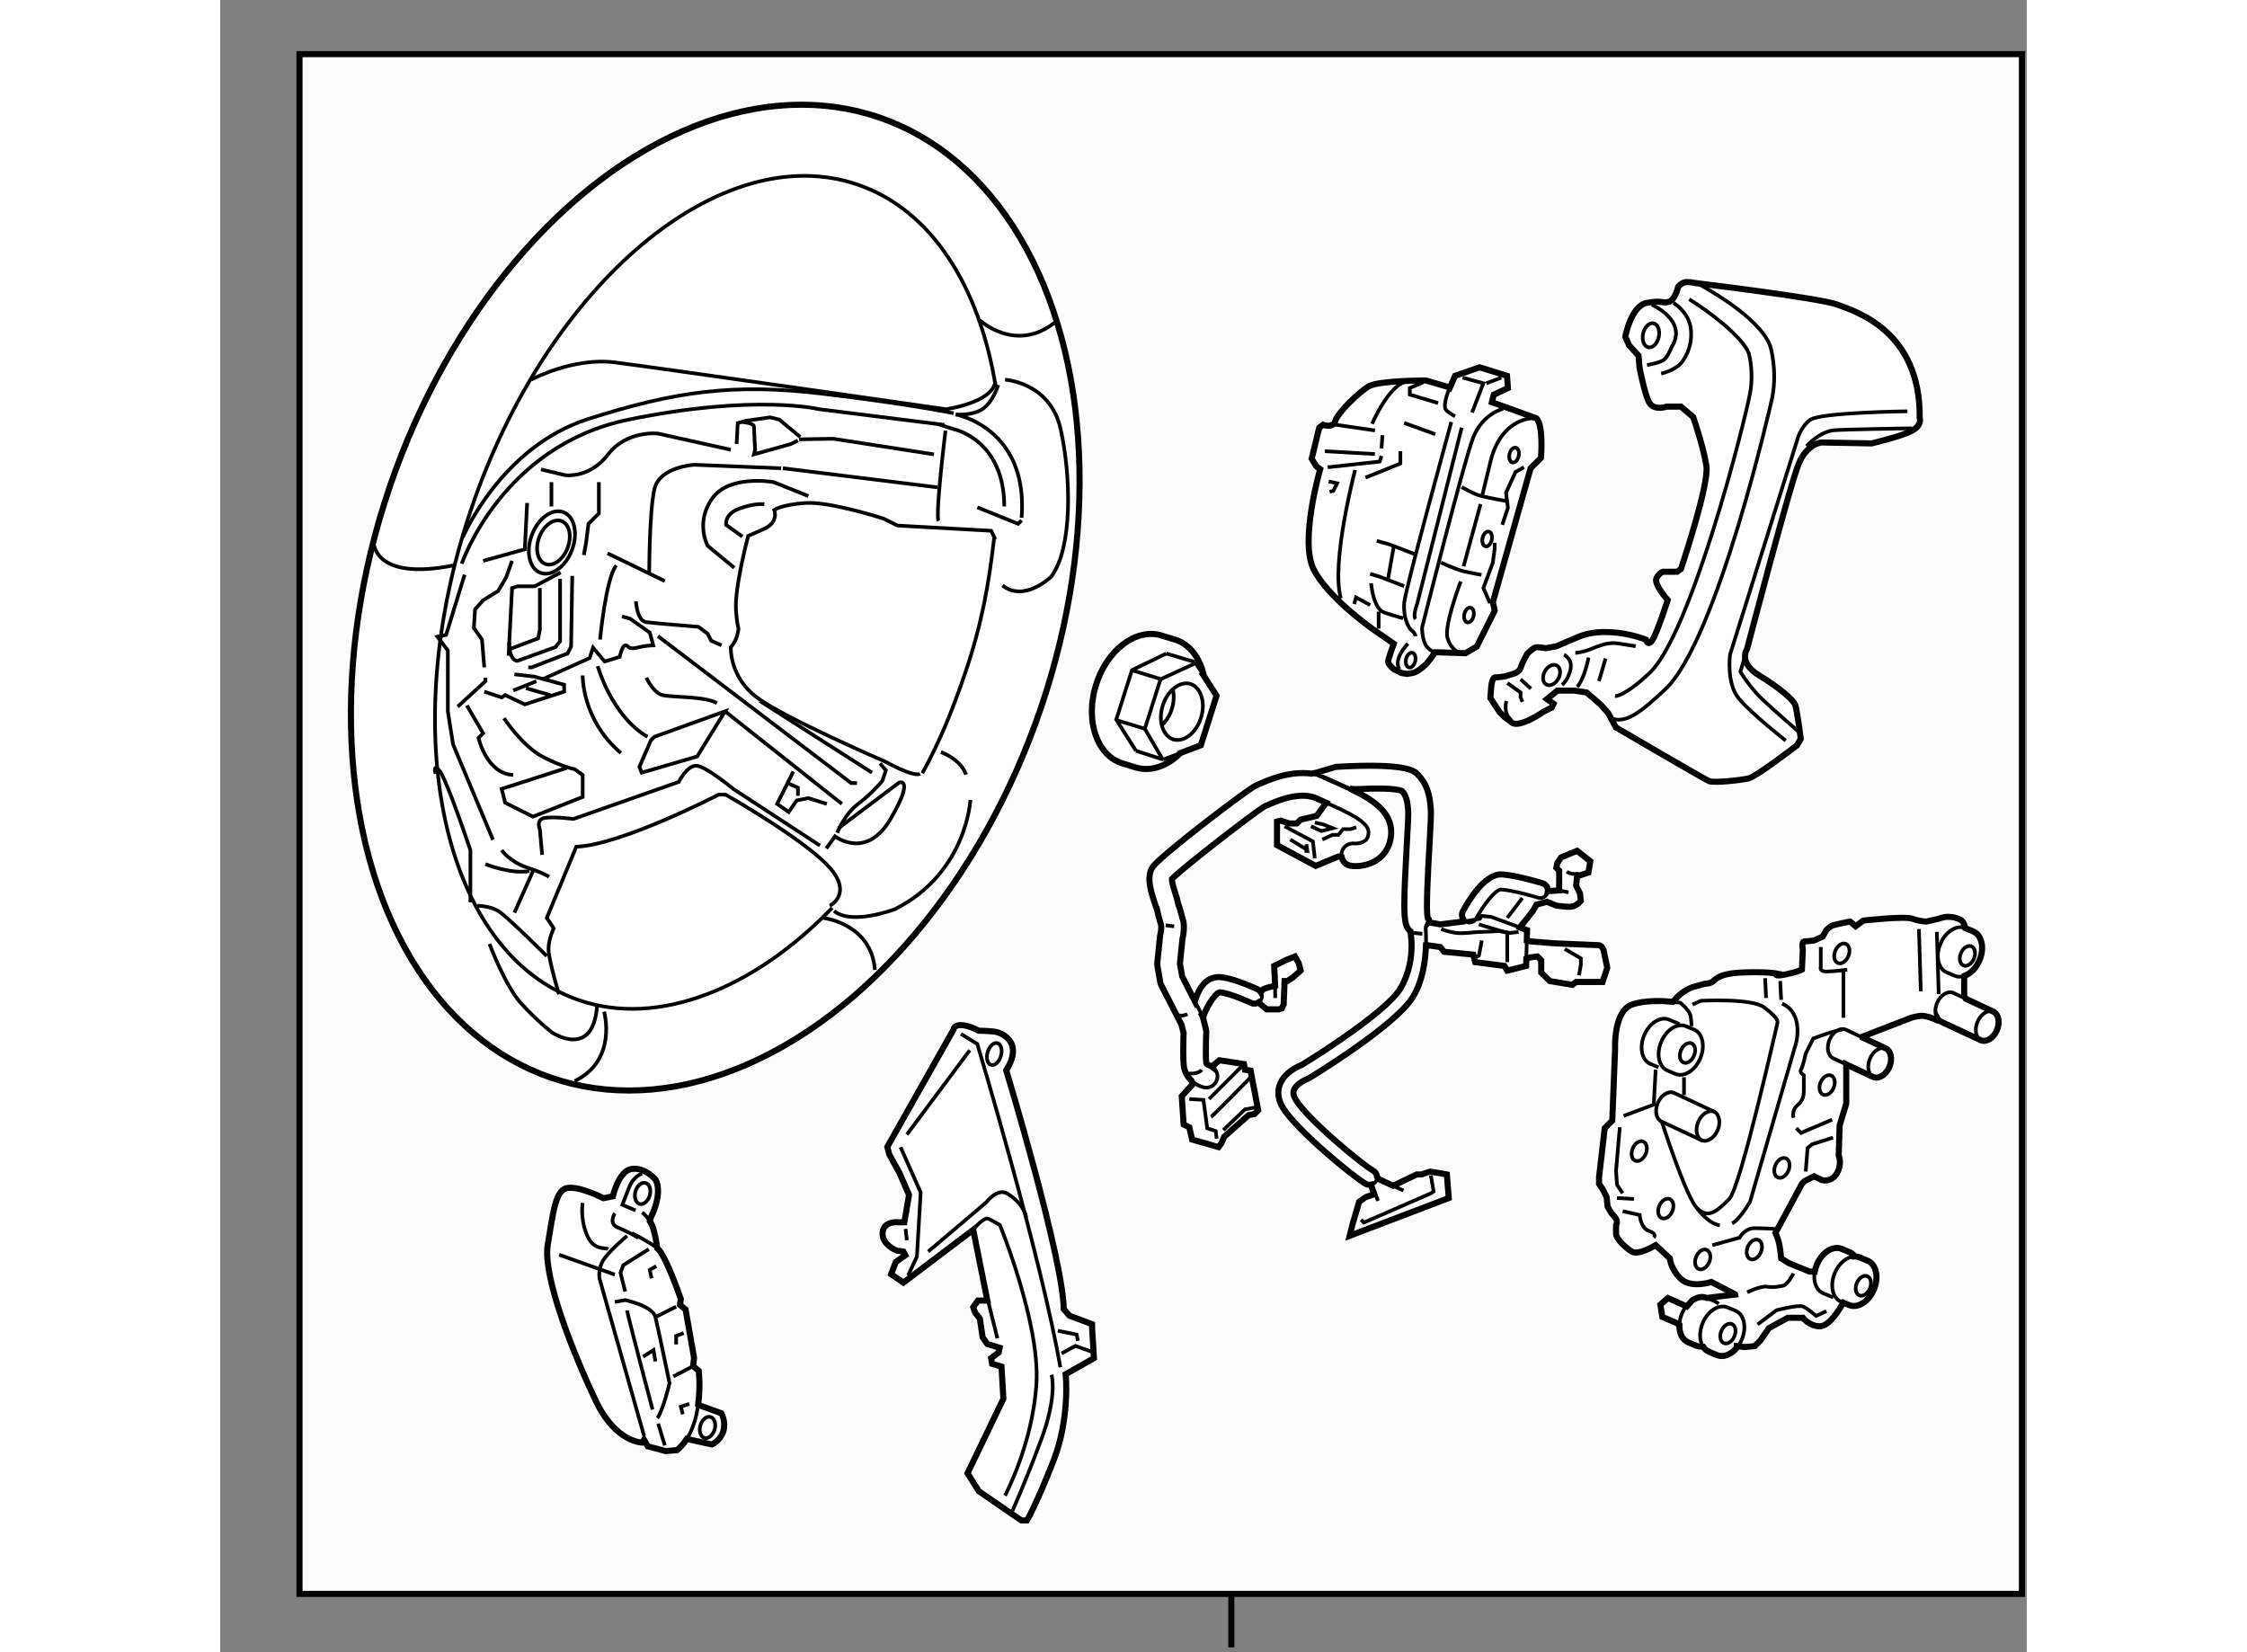 <?xml version="1.0" encoding="utf-8"?>
<!-- Generator: Adobe Illustrator 15.1.0, SVG Export Plug-In . SVG Version: 6.00 Build 0)  -->
<!DOCTYPE svg PUBLIC "-//W3C//DTD SVG 1.1//EN" "http://www.w3.org/Graphics/SVG/1.1/DTD/svg11.dtd">
<svg version="1.1" xmlns="http://www.w3.org/2000/svg" xmlns:xlink="http://www.w3.org/1999/xlink" x="0px" y="0px" width="244.8px"
	 height="180px" viewBox="23.808 13.625 148.483 135.795" enable-background="new 0 0 244.8 180" xml:space="preserve">
	
<rect x="23.808" y="13.625" width="148.483" height="135.795" fill="#808080" stroke="none"/>
	
<g><rect x="30.326" y="18.075" fill="#FCFCFC" stroke="#000000" stroke-width="0.5" width="141.565" height="126.551"></rect><line fill="#FCFCFC" stroke="#000000" stroke-width="0.5" x1="106.91" y1="144.827" x2="106.91" y2="149.02"></line></g><g><ellipse transform="matrix(0.947 0.323 -0.323 0.947 23.669 -17.453)" fill="#FFFFFF" stroke="#000000" stroke-width="0.5" cx="64.492" cy="62.687" rx="28.245" ry="41.679"></ellipse><path fill="none" stroke="#000000" stroke-width="0.3" d="M74.104,88.243c-6.405,6.631-14.253,9.82-20.776,7.597
			c-11.208-3.821-15.18-21.926-8.87-40.442c6.31-18.515,20.511-30.426,31.72-26.607c6.101,2.079,10.056,8.388,11.381,16.692"></path><path fill="none" stroke="#000000" stroke-width="0.3" d="M87.416,57.867c-0.439,3.794-1.016,7.067-2.366,11.032
			c-1.078,3.163-2.046,5.543-3.532,8.279"></path><path fill="none" stroke="#000000" stroke-width="0.3" d="M49.365,44.834c0,0,3.425-1.855,6.849-1.427
			c3.424,0.428,27.254,3.852,27.254,3.852s3.757-0.522,4.042-2.235"></path><path fill="none" stroke="#000000" stroke-width="0.3" d="M81.327,77.225c-0.57,0.285-2.854-0.999-2.854-0.999
			s-8.274-3.568-10.558-5.279c-2.282-1.713-2.14-4.138-2.14-4.138s0.427-0.429,0.57-1.143c0.143-0.713,0,0-0.143-1.854
			c-0.143-1.855,1-6.136,1-6.136s0,0,1.284-0.571c1.283-0.57,0.855-1.568,0.855-1.568s0.57-0.428,2.568-0.571
			c1.998-0.143,6.421,1.285,6.421,1.285l1.142,0.57l7.705,0.429l0.333,0.714"></path><path fill="none" stroke="#000000" stroke-width="0.3" d="M73.908,88.069c0,0,1.999-0.999-0.143-3.282
			c-2.14-2.282-8.419-5.85-8.419-5.85h-0.57c0,0-7.991,4.137-11.701,4.281l-2.426,5.85l0.572,0.857c0,0-0.429,0.855-0.429,1.71
			c0,0.857,0.856,3.711,0.856,3.711"></path><path fill="none" stroke="#000000" stroke-width="0.3" d="M44.371,87.784v-4.281c0,0-1.998-5.993-2.568-6.564
			c-0.57-0.57-0.285,0.286-0.285,0.286"></path><path fill="none" stroke="#000000" stroke-width="0.3" d="M43.658,59.959c0,0,3.283-9.703,13.698-11.843
			c10.417-2.14,15.697-0.856,15.697-0.856l10.273,1.285"></path><polyline fill="none" stroke="#000000" stroke-width="0.3" points="51.791,60.673 49.65,61.814 48.225,61.814 47.795,61.957 
			47.51,67.522 		"></polyline><polyline fill="none" stroke="#000000" stroke-width="0.3" points="47.653,66.951 49.937,66.095 50.08,65.381 50.08,61.957 		"></polyline><path fill="none" stroke="#000000" stroke-width="0.3" d="M43.753,57.771c0,0,3.139-7.419,10.274-9.701
			c7.134-2.284,11.985-2.95,19.214-2.094c7.23,0.856,10.845,1.617,10.845,1.617"></path><path fill="none" stroke="#000000" stroke-width="0.3" d="M51.743,61.195v5.137l-0.379,0.476l-3.139,1.141
			c0,0-0.666,0-0.666-1.521"></path><path fill="none" stroke="#000000" stroke-width="0.3" d="M83.42,49.021c0,0-0.855,6.943-0.57,7.419"></path><path fill="none" stroke="#000000" stroke-width="0.3" d="M83.041,75.441c0,0,1.64,0.571,2.067,1.854"></path><path fill="none" stroke="#000000" stroke-width="0.3" d="M85.466,79.365c0,0-0.286,5.992-6.208,8.99c0,0-3.566,1.354-4.993,0.141
			"></path><path fill="none" stroke="#000000" stroke-width="0.3" d="M88.319,44.834c0,0,3.71,0.213,4.565,4.066
			c0.857,3.852,1,9.774-0.784,12.129c0,0-2.211,2.14-3.995,0.713"></path><path fill="none" stroke="#000000" stroke-width="0.3" d="M87.749,45.262c0,0-0.357,1.285-1.212,1.926
			c-0.856,0.642-2.283,0.5-2.283,0.5s5.992,1.07,5.422,8.49"></path><path fill="none" stroke="#000000" stroke-width="0.3" d="M82.754,48.474l1.357,0.427c0,0,4.138,0.856,4.138,6.35"></path><polyline fill="none" stroke="#000000" stroke-width="0.3" points="89.676,56.392 89.389,56.677 86.037,55.322 		"></polyline><path fill="none" stroke="#000000" stroke-width="0.3" d="M44.942,88.069c0,0,0.999,0,1.712,0.427
			c0.714,0.429,3.996,3.711,3.996,3.711"></path><path fill="none" stroke="#000000" stroke-width="0.3" d="M69.912,52.111l-7.133-0.285c0,0-2.854,0.143-3.283,1.998
			c-0.428,1.854-0.428,6.992-0.428,6.992"></path><line fill="none" stroke="#000000" stroke-width="0.3" x1="55.645" y1="59.103" x2="60.353" y2="61.385"></line><polyline fill="none" stroke="#000000" stroke-width="0.3" points="71.387,49.733 74.192,49.686 82.469,50.97 		"></polyline><line fill="none" stroke="#000000" stroke-width="0.3" x1="70.056" y1="52.111" x2="82.754" y2="53.681"></line><path fill="none" stroke="#000000" stroke-width="0.3" d="M55.358,96.772c0,0,1.142,3.995-2.425,5.707"></path><path fill="none" stroke="#000000" stroke-width="0.3" d="M45.941,91.208c0,0,1.285,3.425,2.569,4.85
			c1.284,1.429,2.569,2.429,2.569,2.429s3.424,2.281,3.709-2.285"></path><path fill="none" stroke="#000000" stroke-width="0.3" d="M73.337,89.067c0,0,3.995,0.427,4.281,4.28"></path><path fill="none" stroke="#000000" stroke-width="0.3" d="M50.268,83.884l-0.188-2.094c0,0-0.381-0.856,0.476-0.951
			c0.855-0.095,2.282,0.095,2.282,0.095l8.657-3.043c0,0,0.666-1.333,1.427-1.333s3.043,1.902,3.043,1.902l7.134,4.661"></path><line fill="none" stroke="#000000" stroke-width="0.3" x1="49.604" y1="85.024" x2="47.986" y2="88.64"></line><polygon fill="none" stroke="#000000" stroke-width="0.3" points="63.016,75.797 58.45,77.13 58.26,76.654 59.211,74.465 
			59.496,74.18 65.3,72.088 63.301,75.321 		"></polygon><line fill="none" stroke="#000000" stroke-width="0.3" x1="65.3" y1="72.088" x2="74.907" y2="79.698"></line><polyline fill="none" stroke="#000000" stroke-width="0.3" points="59.781,65.905 75.667,77.986 76.144,77.986 		"></polyline><line fill="none" stroke="#000000" stroke-width="0.3" x1="68.153" y1="71.232" x2="77.38" y2="77.13"></line><path fill="none" stroke="#000000" stroke-width="0.3" d="M52.267,76.749l-5.326,1.712l0.285,1.141l2.282,1.143l4.091-1.618V77.32
			l-0.666-0.476c0,0-1.047-0.19-2.665-1.046c-1.617-0.856-3.139-3.14-3.139-3.14"></path><path fill="none" stroke="#000000" stroke-width="0.3" d="M53.599,69.14c0,0-0.095,3.614,3.139,6.373"></path><polyline fill="none" stroke="#000000" stroke-width="0.3" points="52.742,60.958 52.648,66.76 52.362,67.331 49.413,68.473 
			49.127,68.473 		"></polyline><path fill="none" stroke="#000000" stroke-width="0.3" d="M65.775,50.589l-5.995-1.331c0,0-2.568-0.286-4.09,1.712
			c-1.521,1.997-3.519,1.711-3.519,1.711l-1.999-0.475"></path><path fill="none" stroke="#000000" stroke-width="0.3" d="M72.148,54.395l-2.853-1.142c0,0-3.616-0.665-5.043,1.333
			c-1.427,1.997-0.379,3.899-0.379,3.899l2.187,1.807"></path><polyline fill="none" stroke="#000000" stroke-width="0.3" points="45.514,68.473 45.323,66.19 44.657,65.239 44.752,63.716 
			45.417,62.957 46.654,62.194 47.32,61.053 47.795,59.722 		"></polyline><path fill="none" stroke="#000000" stroke-width="0.3" d="M50.364,69.424l3.805-1.712l0.285-0.856l0.951,1.141l1.236-0.38
			c0,0,0.19-0.951,0.476-0.951c0.285,0,0.19,0.38,0.951,0.19c0.76-0.19,1.332-0.19,1.332-0.19l-0.285-1.047l-1.618-1.141
			l-0.666-0.19"></path><path fill="none" stroke="#000000" stroke-width="0.3" d="M46.94,83.503c0,0,0.666,0.951,2.093,1.426
			c1.427,0.476,1.807,0.761,1.807,0.761"></path><path fill="none" stroke="#000000" stroke-width="0.3" d="M45.608,84.644c0,0,2.093,0.857,3.615,0.57"></path><polyline fill="none" stroke="#000000" stroke-width="0.3" points="66.251,50.114 66.345,48.4 67.011,48.211 69.009,47.925 
			69.769,48.116 71.483,49.543 		"></polyline><path fill="none" stroke="#000000" stroke-width="0.3" d="M66.727,48.307c0,0,0.95,0.094,0.95,0.38
			c0,0.285,0.096,1.902,0.096,1.902l-0.079,0.315l-0.018,0.066l3.046-0.856l0.57-0.286"></path><ellipse transform="matrix(0.935 0.355 -0.355 0.935 23.974 -14.337)" fill="none" stroke="#000000" stroke-width="0.3" cx="51.077" cy="58.199" rx="1.76" ry="2.664"></ellipse><ellipse transform="matrix(0.935 0.355 -0.355 0.935 23.978 -14.381)" fill="none" stroke="#000000" stroke-width="0.3" cx="51.207" cy="58.199" rx="1.246" ry="1.885"></ellipse><polyline fill="none" stroke="#000000" stroke-width="0.3" points="54.93,53.252 54.93,55.821 54.075,56.677 53.884,58.199 
			53.694,59.246 		"></polyline><polyline fill="none" stroke="#000000" stroke-width="0.3" points="45.514,70.471 46.94,70.947 47.226,70.755 48.843,71.517 
			52.076,70.471 52.076,69.899 49.604,69.233 47.986,69.044 		"></polyline><line fill="none" stroke="#000000" stroke-width="0.3" x1="47.892" y1="70.375" x2="49.794" y2="69.614"></line><line fill="none" stroke="#000000" stroke-width="0.3" x1="48.938" y1="70.186" x2="50.935" y2="70.755"></line><polyline fill="none" stroke="#000000" stroke-width="0.3" points="70.911,77.035 69.581,79.698 70.53,80.364 71.197,79.412 
			72.148,79.222 73.67,79.698 		"></polyline><polyline fill="none" stroke="#000000" stroke-width="0.3" points="70.436,77.986 71.292,78.366 71.292,79.032 		"></polyline><path fill="none" stroke="#000000" stroke-width="0.3" d="M74.622,81.696l4.994-3.758c0,0,1.285-0.428-0.713,2.997
			c-1.998,3.423-4.565,1.426-4.565,1.426l-0.714,1"></path><path fill="none" stroke="#000000" stroke-width="0.3" d="M74.525,82.076c0,0,0.572-1.522,1.712-2.377
			c1.142-0.856,1.999-1.903,1.999-1.903l0.285-0.856l-0.476-0.57"></path><path fill="none" stroke="#000000" stroke-width="0.3" d="M44.086,71.612l1.331,2.283l-0.38,0.381c0,0,0.666,2.948,2.854,3.043"></path><path fill="none" stroke="#000000" stroke-width="0.3" d="M66.727,57.725l-1.333-0.953c0,0-0.189-0.855,1.047-1.331
			c1.235-0.476,2.092-0.381,2.092-0.381"></path><path fill="none" stroke="#000000" stroke-width="0.3" d="M54.836,68.378c0,0,1.14,4.089,4.09,5.802"></path><path fill="none" stroke="#000000" stroke-width="0.3" d="M58.83,69.33c0,0,0.572,1.236,1.333,1.426
			c0.761,0.191,3.615,0.096,4.471,0.667"></path><path fill="none" stroke="#000000" stroke-width="0.3" d="M55.026,66.19c0,0,0.476-5.041,1.331-6.088"></path><path fill="none" stroke="#000000" stroke-width="0.3" d="M57.974,63.05c0,0,0.095,1.617,0.855,1.713
			c0.763,0.095,4.281,0.38,4.281,0.38l0.763,0.571l0.285,0.57l0.857,0.381"></path><polyline fill="none" stroke="#000000" stroke-width="0.3" points="45.417,59.722 48.843,58.77 49.033,54.965 		"></polyline><line fill="none" stroke="#000000" stroke-width="0.3" x1="51.031" y1="55.251" x2="51.031" y2="53.252"></line><polyline fill="none" stroke="#000000" stroke-width="0.3" points="43.326,71.707 45.608,69.614 45.608,69.33 		"></polyline><polyline fill="none" stroke="#000000" stroke-width="0.3" points="43.896,60.863 42.373,65.81 41.66,65.952 42.517,67.093 
			42.517,72.088 42.944,74.799 46.226,82.647 		"></polyline><path fill="none" stroke="#000000" stroke-width="0.3" d="M36.477,58.484c0,0,0.285,2.854,6.468,1.617"></path><path fill="none" stroke="#000000" stroke-width="0.3" d="M86.226,39.935c0,0,2.95,2.758,6.183,0.19"></path></g>



	
<g><path fill="#FFFFFF" stroke="#000000" stroke-width="0.5" d="M102.729,75.522c-1.083,1.068-2.437,1.559-3.675,1.179l-1.105-0.339
			c-2.088-0.641-3.062-3.512-2.169-6.413c0.888-2.902,3.305-4.734,5.393-4.093l1.104,0.338c1.195,0.366,2.026,1.464,2.349,2.879
			l-0.028,0.012l1.101,1.72l-1.293,4.071l-1.678,0.639L102.729,75.522z"></path><path fill="none" stroke="#000000" stroke-width="0.3" d="M102.167,74.407c-0.884-0.272-1.284-1.514-0.898-2.773
			c0.388-1.262,1.417-2.064,2.299-1.793"></path><path fill="none" stroke="#000000" stroke-width="0.3" d="M103.528,69.828c0.882,0.271,1.284,1.513,0.896,2.773
			c-0.387,1.261-1.415,2.063-2.299,1.792"></path><path fill="none" stroke="#000000" stroke-width="0.3" d="M102.104,70.277c0.114,0.471,0.097,1.028-0.075,1.591
			c-0.17,0.559-0.47,1.028-0.825,1.353"></path><line fill="none" stroke="#000000" stroke-width="0.3" x1="102.726" y1="75.516" x2="101.31" y2="76.055"></line><line fill="none" stroke="#000000" stroke-width="0.3" x1="103.928" y1="68.04" x2="104.597" y2="69.085"></line><polyline fill="none" stroke="#000000" stroke-width="0.3" points="101.273,76.046 99.801,73.523 101.093,69.451 103.955,68.141 
					"></polyline><line fill="none" stroke="#000000" stroke-width="0.3" x1="99.076" y1="75.335" x2="101.31" y2="76.055"></line><polyline fill="none" stroke="#000000" stroke-width="0.3" points="101.567,67.34 98.745,68.7 97.451,72.771 99.076,75.335 		"></polyline><line fill="none" stroke="#000000" stroke-width="0.3" x1="103.928" y1="68.04" x2="101.567" y2="67.34"></line><line fill="none" stroke="#000000" stroke-width="0.3" x1="98.849" y1="68.744" x2="101.073" y2="69.427"></line><line fill="none" stroke="#000000" stroke-width="0.3" x1="97.454" y1="72.807" x2="99.801" y2="73.523"></line></g>



	
<g><path fill="#FFFFFF" stroke="#000000" stroke-width="0.5" d="M140.456,43.786l-0.076-0.93l-0.776-0.854l-0.311-0.697
			c0,0,0.466-2.56,1.784-2.792s1.239,0.078,1.783-0.078c0.543-0.155,0.776-1.241,0.776-1.241s0.31-0.388,0.698-0.388
			c0.388,0,0.697,0.079,0.697,0.079s10.314,1.24,11.711,1.783c1.396,0.542,6.823,2.094,6.747,9.306c0,0,0.231,0.621-0.699,1.086
			c-0.931,0.465-3.259,1.008-3.259,1.008l-4.109-0.077c0,0-1.163,0.077-1.86,1.705c-0.698,1.629-4.265,15.278-4.265,15.278
			s-0.776,1.085,1.008,2.171s2.792,2.016,2.946,2.404c0.155,0.388,0.465,2.792,0.465,2.792l-0.31,0.542c0,0-3.335,2.56-3.955,2.713
			c-0.62,0.156-2.868,0.388-3.257,0.235c-0.388-0.156-7.677-4.422-7.677-4.422l-0.62-1.163l-0.621-0.698l-0.621-0.542l-0.541-0.466
			l-1.01-0.155h-1.395l-0.853,0.699l0.541,0.387l-0.155,0.311l-0.62,0.311c0,0-2.016,1.395-2.637,0.93
			c-0.619-0.465-0.619-0.465-0.619-0.465l-0.389-0.388l-0.775-1.162l0.078-1.009c0,0,0.077-0.697,0.31-0.697
			s0.776-0.078,0.776-0.078l0.774-0.233c0,0,0.466-0.155,0.542-0.464c0.079-0.311,0.544-1.165,0.544-1.165s0.543-0.542,0.774-0.542
			c0.233,0,0.776,0.078,0.776,0.078l0.853-0.155c0,0,1.242-0.542,1.629-0.699c0.388-0.154,1.164-0.542,2.791-0.464
			c1.631,0.077,2.947,0.621,2.947,0.621s0.155,0.62,0.544,0c0.388-0.621,1.24-3.258,1.24-3.258s-1.163-1.318-0.931-1.784
			c0.232-0.464,0.543-0.542,0.543-0.542h1.163l0.311-0.233c0,0,2.326-6.901,2.094-8.453c-0.232-1.55-1.086-4.032-1.086-4.032
			l-1.008-0.854h-1.163c0,0-1.086,0.388-1.474-0.387C140.844,45.879,140.456,43.786,140.456,43.786z"></path><path fill="none" stroke="#000000" stroke-width="0.3" d="M138.285,72.711c1.112,0.322,2.234-0.504,4.282-2.422
			c4.303-4.035,8.773-23.817,8.808-24.007c0.427-2.296-0.157-4.173-0.182-4.251c-0.962-2.45-5.526-4.852-6.006-5.146"></path><path fill="none" stroke="#000000" stroke-width="0.3" d="M144.545,38.219c1.606,0.988,4.355,3.064,4.895,4.433
			c0,0.008,0.23,0.796,0.23,1.911c0,0.423-0.033,0.89-0.124,1.381c-0.468,2.528-4.873,19.819-8.252,22.987
			c-2.124,1.991-2.844,1.911-2.851,1.91"></path><path fill="none" stroke="#000000" stroke-width="0.3" d="M162.479,47.431c0,0-7.133,0.078-7.986,0.698
			c-0.853,0.621-1.086,1.707-1.086,1.707L147.9,67.438c0,0-0.309,2.326,0.699,3.568c1.008,1.24,3.877,3.488,3.877,3.488"></path><path fill="none" stroke="#000000" stroke-width="0.3" d="M141.467,38.667c0,0,3.023,1.318,1.626,3.49c0,0-0.31,0.853-0.697,1.086
			c-0.388,0.232-1.318,0.387-1.318,0.387"></path><path fill="none" stroke="#000000" stroke-width="0.3" d="M143.248,38.512c0,0,1.163,0.698,1.396,1.939
			c0.232,1.241-0.233,2.404-0.775,3.024c-0.542,0.621-1.629,0.853-1.629,0.853"></path><path fill="none" stroke="#000000" stroke-width="0.3" d="M134.252,67.438c0,0,0.699,0.311,0.544,1.165
			c-0.155,0.853-0.698,1.317-0.698,1.317"></path><path fill="none" stroke="#000000" stroke-width="0.3" d="M135.184,67.283c0,0,0.543,0,1.473-0.388
			c0.932-0.388,1.475-0.466,2.018-0.388s1.473,0.233,1.473,0.233"></path><line fill="none" stroke="#000000" stroke-width="0.3" x1="130.685" y1="69.455" x2="131.539" y2="70.229"></line><polyline fill="none" stroke="#000000" stroke-width="0.3" points="129.6,69.764 130.685,70.54 130.685,70.928 130.84,71.315 		
			"></polyline><ellipse transform="matrix(0.977 0.214 -0.214 0.977 12.125 -29.344)" fill="none" stroke="#000000" stroke-width="0.3" cx="141.348" cy="41.227" rx="0.659" ry="1.008"></ellipse><ellipse transform="matrix(0.877 0.48 -0.48 0.877 49.594 -55.491)" fill="none" stroke="#000000" stroke-width="0.3" cx="133.221" cy="69.156" rx="0.631" ry="0.892"></ellipse><path fill="none" stroke="#000000" stroke-width="0.3" d="M136.27,67.671c0,0-0.31,1.706-0.931,2.404"></path><path fill="none" stroke="#000000" stroke-width="0.3" d="M153.485,73.719c0,0-1.784-1.551-2.87-2.56
			c-1.084-1.008-1.86-2.326-1.86-2.326l0.543-1.86"></path><path fill="none" stroke="#000000" stroke-width="0.3" d="M154.184,50.3c0,0,1.084-1.241,2.325-1.318
			c1.242-0.078,6.359-0.155,6.359-0.155"></path><path fill="none" stroke="#000000" stroke-width="0.3" d="M137.666,67.748c0,0-0.389,1.396-0.543,1.862"></path><path fill="none" stroke="#000000" stroke-width="0.3" d="M129.523,71.237c0,0-0.311,1.008,0.388,1.551"></path></g>



	
<g><path fill="#FFFFFF" stroke="#000000" stroke-width="0.5" d="M79.958,116.49l-0.543-0.078c0,0-1.24-0.467-1.163-1.475
			c0.078-1.008,1.318-0.852,1.318-0.852h0.466l0.386-2.25l-0.774-1.783l-0.853-1.551l-0.155-0.62l5.428-9.615
			c0,0,0-0.389,0.621-0.389c0.62,0,1.473,0.465,1.473,0.465s1.241,0,1.629,0.155c0.387,0.156,2.016,0.853,0.62,3.102
			c0,0,4.653,15.354,4.729,19.62l0.466,0.543l1.861,0.698v0.31l0.155,2.481l-2.326,1.318c0,0,0.387,3.567-1.009,7.136
			c-1.395,3.566-2.171,4.884-2.171,4.884h-0.465l-3.49-2.403l-0.931-1.473l2.947-6.125l-0.155-2.64l-0.774-0.231l-0.078-0.466
			l0.621-0.464l0.077-0.389l-1.008-0.31l-0.388-0.545l-0.231-1.549l-0.388-0.467l-0.155-0.465l0.388-0.543h0.542h0.233l-1.163-5.815
			l-5.739,4.341l-1.008-0.697l0.388-1.008l0.775-0.543L79.958,116.49z"></path><path fill="none" stroke="#000000" stroke-width="0.3" d="M84.688,98.603l1.344,0.825c0,0,5.273,17.578,6.824,26.573"></path><polyline fill="none" stroke="#000000" stroke-width="0.3" points="80.346,118.453 81.07,116.903 81.379,111.63 79.726,107.908 		
			"></polyline><line fill="none" stroke="#000000" stroke-width="0.3" x1="80.242" y1="106.874" x2="85.413" y2="99.946"></line><path fill="none" stroke="#000000" stroke-width="0.3" d="M82,116.49l4.757-4.033c0,0,0.93-1.242,1.758-0.723
			c0.827,0.516,1.343,1.135,1.55,1.964"></path><path fill="none" stroke="#000000" stroke-width="0.3" d="M85.696,114.706c0,0,0.853-1.112,1.268-0.904
			c0.412,0.205,0.93,0.516,0.93,0.516s3.309,8.066,2.999,13.028c-0.31,4.964-2.584,9.203-2.584,9.203"></path><path fill="none" stroke="#000000" stroke-width="0.3" d="M92.134,126.621c0,0,0.515,1.655-0.829,5.273
			c-1.344,3.619-2.378,5.895-2.378,5.895"></path><line fill="none" stroke="#000000" stroke-width="0.3" x1="86.756" y1="119.901" x2="87.686" y2="123.623"></line><polyline fill="none" stroke="#000000" stroke-width="0.3" points="92.96,124.865 94.097,124.244 95.545,124.762 		"></polyline><polyline fill="none" stroke="#000000" stroke-width="0.3" points="92.65,123.004 94.202,123.313 94.304,123.83 		"></polyline><line fill="none" stroke="#000000" stroke-width="0.3" x1="80.138" y1="114.628" x2="80.242" y2="115.559"></line><path fill="none" stroke="#000000" stroke-width="0.3" d="M87.973,100.416c-0.145,0.495-0.507,0.821-0.808,0.731
			c-0.301-0.086-0.427-0.559-0.282-1.051c0.145-0.493,0.507-0.822,0.808-0.733C87.992,99.452,88.118,99.923,87.973,100.416z"></path></g>



	
<g><path fill="#FFFFFF" stroke="#000000" stroke-width="0.5" d="M124.759,45.437l-1.86-0.542c0,0-3.799,0-4.652,0.465
			c-0.853,0.466-2.637,2.249-2.792,2.87c-0.155,0.62-1.008,0.311-1.008,0.311l-0.31,0.231l-0.622,2.56l0.388,0.621l0.311,0.232
			c0,0-1.707,5.895-0.543,8.221c1.164,2.326,4.808,4.885,4.808,4.885l1.784,1.241c0,0-0.464,1.241-0.464,1.473
			c0,0.234,0.464,0.621,0.464,0.621l0.62,0.311l0.467,0.078c0,0,0,0,0.464-0.078c0.464-0.078,1.161-0.775,1.161-0.775l0.699-0.931
			l2.482,0.079l0.929-0.543l1.474-2.947l-0.153-0.697l3.102-11.012l0.853-0.854c0,0,0.231-2.713-0.388-3.257l-3.646-1.318
			l0.155-0.621l1.164-0.542l-0.078-1.008l-2.249-0.698l-2.016,0.698l-0.436,0.992L124.759,45.437z"></path><path fill="none" stroke="#000000" stroke-width="0.3" d="M124.867,45.499l-0.108,0.249c0,0-0.542,1.318-0.153,1.627
			c0.388,0.312,0.697,0.466,0.697,0.466"></path><line fill="none" stroke="#000000" stroke-width="0.3" x1="114.99" y1="48.461" x2="118.711" y2="49.004"></line><line fill="none" stroke="#000000" stroke-width="0.3" x1="114.602" y1="50.71" x2="118.711" y2="50.943"></line><path fill="none" stroke="#000000" stroke-width="0.3" d="M131.738,47.996c0,0-2.559-0.078-3.488,3.412l-0.699,2.87"></path><line fill="none" stroke="#000000" stroke-width="0.3" x1="127.397" y1="55.053" x2="126.001" y2="60.171"></line><path fill="none" stroke="#000000" stroke-width="0.3" d="M125.767,61.412c0,0-1.395,3.645-1.085,4.652
			c0.312,1.008,0.932,1.164,0.932,1.164"></path><path fill="none" stroke="#000000" stroke-width="0.3" d="M125.846,53.657c0,0,0.93,0.543,1.473,0.699s2.249,0.466,2.249,0.466"></path><path fill="none" stroke="#000000" stroke-width="0.3" d="M124.141,59.861c0,0,1.162,0.543,1.781,0.698
			c0.621,0.155,1.552,0.31,1.552,0.31"></path><path fill="none" stroke="#000000" stroke-width="0.3" d="M129.258,47.221c0,0-1.707,0.387-2.482,2.404
			c-0.774,2.016-4.188,15.587-4.188,15.587s0,1.085,0.387,1.551c0.39,0.465,0.699,0.465,0.699,0.465"></path><polyline fill="none" stroke="#000000" stroke-width="0.3" points="128.172,63.195 127.629,61.956 128.405,59.861 128.559,58.699 
			128.559,58.233 		"></polyline><polyline fill="none" stroke="#000000" stroke-width="0.3" points="129.18,56.759 129.646,55.363 129.489,54.123 130.266,52.417 
			130.964,52.029 		"></polyline><polyline fill="none" stroke="#000000" stroke-width="0.3" points="125.922,44.662 127.629,45.126 126.698,47.53 		"></polyline><line fill="none" stroke="#000000" stroke-width="0.3" x1="127.861" y1="45.126" x2="129.103" y2="44.662"></line><path fill="none" stroke="#000000" stroke-width="0.3" d="M121.425,66.53c0,0-1.242,1.241-0.698,2.094"></path><polyline fill="none" stroke="#000000" stroke-width="0.3" points="114.834,52.029 119.099,51.563 119.254,51.099 		"></polyline><line fill="none" stroke="#000000" stroke-width="0.3" x1="119.331" y1="49.392" x2="119.254" y2="50.478"></line><path fill="none" stroke="#000000" stroke-width="0.3" d="M117.083,52.261c0,0-2.017,7.678-1.164,10.547"></path><path fill="none" stroke="#000000" stroke-width="0.3" d="M118.478,48.461c0,0,1.396-3.257,2.871-3.49"></path><path fill="none" stroke="#000000" stroke-width="0.3" d="M124.993,48.307c0,0-3.799,13.804-3.878,14.888
			c-0.076,1.087,0.311,2.017,0.621,2.25c0.31,0.232,0.31,0.466,0.31,0.466"></path><polyline fill="none" stroke="#000000" stroke-width="0.3" points="123.906,46.755 121.581,46.057 121.581,45.515 122.666,45.049 
					"></polyline><path fill="none" stroke="#000000" stroke-width="0.3" d="M118.402,61.567c0,0,0.155,2.093,1.085,2.404
			c0.93,0.311,1.551,0.466,1.551,0.466"></path><line fill="none" stroke="#000000" stroke-width="0.3" x1="119.021" y1="63.894" x2="119.021" y2="65.29"></line><polyline fill="none" stroke="#000000" stroke-width="0.3" points="121.115,61.8 119.099,61.024 118.323,60.791 		"></polyline><polyline fill="none" stroke="#000000" stroke-width="0.3" points="118.866,58.078 119.952,58.387 121.968,59.163 		"></polyline><line fill="none" stroke="#000000" stroke-width="0.3" x1="120.262" y1="58.542" x2="119.798" y2="61.179"></line><ellipse transform="matrix(0.976 0.219 -0.219 0.976 14.337 -27.263)" fill="none" stroke="#000000" stroke-width="0.3" cx="130.111" cy="51.021" rx="0.388" ry="0.621"></ellipse><path fill="none" stroke="#000000" stroke-width="0.3" d="M128.315,58.008c-0.072,0.333-0.305,0.566-0.513,0.519
			c-0.209-0.047-0.317-0.356-0.242-0.69c0.076-0.334,0.307-0.567,0.516-0.519C128.284,57.364,128.394,57.673,128.315,58.008z"></path><ellipse transform="matrix(0.975 0.221 -0.221 0.975 17.328 -26.376)" fill="none" stroke="#000000" stroke-width="0.3" cx="126.466" cy="64.204" rx="0.388" ry="0.62"></ellipse><ellipse transform="matrix(0.975 0.221 -0.221 0.975 18.045 -25.235)" fill="none" stroke="#000000" stroke-width="0.3" cx="121.658" cy="67.927" rx="0.387" ry="0.62"></ellipse><path fill="none" stroke="#000000" stroke-width="0.3" d="M125.846,48.771l-3.645,14.424c0,0-0.388,1.009-0.155,1.32"></path><polyline fill="none" stroke="#000000" stroke-width="0.3" points="117.936,52.882 120.806,51.719 120.806,50.71 		"></polyline><polyline fill="none" stroke="#000000" stroke-width="0.3" points="117.005,63.272 117.16,62.73 118.323,63.352 		"></polyline><polyline fill="none" stroke="#000000" stroke-width="0.3" points="114.911,53.192 115.609,53.348 115.299,53.967 114.99,54.045 
					"></polyline><line fill="none" stroke="#000000" stroke-width="0.3" x1="121.115" y1="48.384" x2="123.674" y2="49.314"></line></g>



	
<g><path fill="#FFFFFF" stroke="#000000" stroke-width="0.5" d="M59.117,113.987c0.122,0.193,0.233,0.421,0.303,0.676
			c0.232,0.852,0.31,1.549,0.31,1.549l0,0c0.698,0.543,1.938,4.189,1.938,4.189l-0.077,0.466l0.465,0.387l0.698,3.955l-0.077,0.697
			l0.465,0.389c0,0,0.151,1.276-0.049,2.767l0.204,0.102l1.706,0.622c0,0,0.388,0.697,0.155,1.473
			c-0.232,0.775-0.93,1.084-0.93,1.084l-1.784-0.387l-0.285-0.069c-0.219,0.345-0.483,0.658-0.801,0.923l-0.93,0.078l-1.475-0.389
			l-0.31-0.543l-0.155,0.233c0,0-2.171,0-3.8-3.411c-1.63-3.414-4.42-10.16-3.956-12.875c0.465-2.714,0.62-4.576,1.706-4.652
			c1.086-0.078,2.869,0.853,2.869,0.853l0.776-0.155c0,0,0.464-2.093,1.55-2.249c1.086-0.155,1.939,0.855,1.939,0.855
			s0.699,0.929-0.388,3.178L59.117,113.987z"></path><path fill="none" stroke="#000000" stroke-width="0.3" d="M63.093,129.062c-0.127,0.946-0.396,1.978-0.934,2.824"></path><path fill="none" stroke="#000000" stroke-width="0.3" d="M57.636,114.973c0,0,1.396,0.698,2.094,1.239"></path><path fill="none" stroke="#000000" stroke-width="0.3" d="M58.489,113.267c0,0,0.343,0.267,0.628,0.721"></path><path fill="none" stroke="#000000" stroke-width="0.3" d="M57.248,115.204c0,0-1.783,1.475-2.094,2.25
			c-0.31,0.773-0.155,1.318-0.155,1.318l3.646,12.871"></path><path fill="none" stroke="#000000" stroke-width="0.3" d="M56.24,120.633l0.854-0.154c0,0,2.249,0.465,2.481,1.396
			c0.232,0.929,1.163,5.428,1.163,5.428s-0.543,2.325-1.008,2.869"></path><line fill="none" stroke="#000000" stroke-width="0.3" x1="59.575" y1="121.875" x2="61.281" y2="121.02"></line><line fill="none" stroke="#000000" stroke-width="0.3" x1="61.048" y1="126.759" x2="62.677" y2="125.906"></line><polyline fill="none" stroke="#000000" stroke-width="0.3" points="57.093,119.78 56.705,118.228 56.938,117.609 59.032,116.291 
					"></polyline><line fill="none" stroke="#000000" stroke-width="0.3" x1="59.807" y1="130.636" x2="60.35" y2="132.42"></line><path fill="none" stroke="#000000" stroke-width="0.3" d="M57.248,121.33c0,0.234,2.094,8.145,2.094,8.145"></path><path fill="none" stroke="#000000" stroke-width="0.3" d="M55.697,116.291c-0.232-0.155-1.242,0.155-1.783-1.241
			c-0.543-1.395-0.312-2.56-0.312-2.56"></path><line fill="none" stroke="#000000" stroke-width="0.3" x1="51.666" y1="116.755" x2="56.24" y2="118.385"></line><path fill="none" stroke="#000000" stroke-width="0.3" d="M58.489,110.087c0,0-0.699,0.155-1.087,1.163
			c-0.386,1.009-0.542,1.396-0.542,1.396l1.086,0.465"></path><path fill="none" stroke="#000000" stroke-width="0.3" d="M56.24,113.344c0,0-0.542,0.853,0.233,1.163
			c0.775,0.311,1.706,0.854,1.706,0.854"></path><polyline fill="none" stroke="#000000" stroke-width="0.3" points="58.565,125.13 59.42,124.588 59.575,125.519 		"></polyline><polyline fill="none" stroke="#000000" stroke-width="0.3" points="59.264,118.694 59.109,117.996 59.652,117.687 		"></polyline><polyline fill="none" stroke="#000000" stroke-width="0.3" points="61.281,124.122 61.281,123.425 61.901,123.193 		"></polyline><polyline fill="none" stroke="#000000" stroke-width="0.3" points="61.824,129.861 61.667,129.24 62.366,129.009 		"></polyline><ellipse transform="matrix(0.961 0.276 -0.276 0.961 33.111 -11.815)" fill="none" stroke="#000000" stroke-width="0.3" cx="58.534" cy="111.731" rx="0.609" ry="0.897"></ellipse><ellipse transform="matrix(0.961 0.276 -0.276 0.961 38.61 -12.542)" fill="none" stroke="#000000" stroke-width="0.3" cx="63.885" cy="130.964" rx="0.609" ry="0.897"></ellipse></g>



	
<g><path fill="#FFFFFF" stroke="#000000" stroke-width="0.5" d="M119.044,110.542l1.163,0.543l1.938-0.931h0.388l0.699-0.233
			l0.542,0.079l0.854,0.154l0.154,1.938l-8.142,3.102l0.233-0.93l0.543-1.862l0.542-0.387l0.698-0.231l-0.231-0.699l-0.02-0.092
			c-0.142,0.031-0.295,0.014-0.433-0.062c-0.953-0.519-5.684-4.396-6.825-6.271c-0.28-0.458-0.371-0.87-0.371-1.217
			c0-0.249,0.047-0.463,0.108-0.635c0.375-1.054,1.534-1.549,1.82-1.659c1.904-1.157,6.986-4.48,8.061-6.212
			c0.82-1.32,0.963-2.754,0.963-3.589c0-0.439-0.039-0.712-0.041-0.721c-0.001-0.014-0.018-0.215-0.035-0.447
			c-0.007-0.007-0.018-0.011-0.026-0.019c-0.331-0.275-0.494-0.63-0.494-2.199c0-1.008,0.067-2.518,0.197-4.831
			c0.061-1.083,0.125-2.2,0.125-2.679c0-0.07-0.002-0.127-0.005-0.168c-0.066-0.922-0.184-1.292-0.52-1.658
			c-0.553-0.204-1.942-0.233-3.85-0.139l-0.417-0.041c1.723,0.81,3.466,1.864,3.388,3.673c-0.047,1.094-0.569,1.724-0.999,2.061
			c-0.796,0.625-1.849,0.697-2.362,0.595c-0.371-0.074-0.633-0.356-0.707-0.702l-0.274-0.055l-1.862,0.775l-3.179-1.707v-1.938
			l0.31-0.078l0.698,0.233h0.62l0.311-0.31l1.318-0.31l0.789-1.079l0,0l-0.727-0.331c-1.433-0.688-3.435,0.223-4.19,0.564
			c0,0-0.128,0.058-0.13,0.059c-0.688,0.359-6.903,5.17-7.632,5.97c0,0.007-0.003,0.013-0.003,0.021c0,0.355,0.281,1.175,0.378,1.46
			l0.192,0.779l-0.007-0.091l0.1,0.31l0.286,1.046c0.021,0.154,0.03,0.308,0.03,0.452c0,0.434-0.069,0.749-0.107,0.9
			c-0.007,0.068-0.192,1.854-0.216,2.081c0.033,0.185,0.151,0.857,0.187,1.054c0.067,0.131,0.599,1.17,1.039,2.03L104,95.653
			c0.186-0.479,0.682-1.915,2.181-1.699c1.166,0.164,2.824,0.95,2.893,0.984c0.111,0.053,0.199,0.135,0.26,0.232l0.172-0.216
			c0.232-0.155,1.008-0.31,1.008-0.31l-0.078-1.63l0.932-0.464l0.774-0.312l0.31,0.544l0.156,0.618l-0.621,0.545l-0.465,0.311
			h-0.233l-0.077,1.937l-0.155,0.311l-0.233,0.079h-1.008l-0.465-0.39l-0.199-0.181c-0.176,0.117-0.407,0.141-0.611,0.044
			c-0.016-0.007-1.558-0.736-2.536-0.876c-0.294-0.042-0.976,0.895-1.35,1.858l-0.139,0.05c0.033,0.064,0.058,0.131,0.076,0.197
			l0.231,0.933c0.019,0.072,0.029,0.148,0.029,0.225c0,0.013,0,0.025-0.001,0.04c-0.013,0.309-0.033,0.975-0.033,1.575
			c0,0.366,0.007,0.709,0.029,0.929c0.011,0.104,0.227,0.195,0.266,0.209c0.116,0.037,0.221,0.095,0.311,0.168l0.049-0.205
			l0.464-0.39l2.018,0.311l0.077,0.465l0.465,0.078l0.621,3.257l-0.31,0.311l-0.466,0.078l-2.016,1.783l-0.233,0.542l-0.231,0.311
			l-2.172-0.62l-0.232-1.008l-0.466-0.232l-0.155-2.328l0.932-1.008l-0.147-0.284c-0.312-0.294-0.569-0.705-0.624-1.251
			c-0.031-0.295-0.039-0.716-0.039-1.138c0-0.621,0.019-1.228,0.03-1.494c-0.042-0.166-0.142-0.561-0.175-0.699
			c-0.093-0.179-1.658-3.24-1.658-3.24c-0.042-0.081-0.071-0.171-0.089-0.262l-0.231-1.317c-0.01-0.054-0.015-0.108-0.015-0.162
			c0-0.031,0.002-0.063,0.004-0.096l0.233-2.25c0.006-0.049,0.017-0.104,0.031-0.153c0.021-0.08,0.064-0.294,0.064-0.517
			c0-0.061-0.003-0.127-0.012-0.188l-0.202-0.7l-0.195-0.829l0.015,0.15l-0.107-0.327c-0.396-1.158-0.711-2.262-0.232-3.031
			c0.563-0.9,7.846-6.436,8.476-6.715l0.133-0.06c0.786-0.357,2.624-1.193,4.471-0.934l0.421-0.086l1.58-0.473
			c5.768-0.333,6.433,0.332,6.683,0.582c0.824,0.825,1.034,1.694,1.124,2.918c0.028,0.416-0.023,1.394-0.119,3.084
			c-0.104,1.827-0.296,5.228-0.14,5.819l0.028,0.003c0.116,0.162,0.119,0.282,0.067,0.404l0.088-0.016l0.853,0.153l1.86-0.231
			l0.027-0.198c-0.121-0.184-0.142-0.426-0.033-0.634c0.39-0.739,1.773-3.142,3.227-3.042c1.222,0.081,3.236,0.696,3.32,0.723
			c0.287,0.088,0.464,0.364,0.436,0.651l0,0l0.934-0.06v-1.626l-0.233-0.232l0.078-0.388l0.31-0.467l1.318-0.541l1.086,0.852
			l-0.154,0.932l-0.932,0.311l-0.076,0.775l0.31,0.621l0.078,0.62c0,0-0.312,0.388-0.698,0.464
			c-0.388,0.078-1.319-0.076-1.319-0.076l-0.774-0.31l-0.854,0.232l-0.31,0.542l-0.932,1.163l-0.104,0.179l0.568,0.209l-0.022,0.851
			l0.334,0.08l1.938,0.155c0,0,3.413,0.154,3.645,0.154c0.233,0,0.389,0.388,0.389,0.388l0.309,1.474l-0.388,1.163h-2.17
			l-0.311,0.234l-1.86-0.311l-0.699-0.697v-1.009l-0.311-0.312l-0.619,0.077l-0.295,0.105l-0.016,0.593l-1.552,0.387l-0.232-0.387
			l-2.404-0.311l-0.155-0.62l-2.403-0.231l-0.31-0.388l-1.087-0.156l-0.088,0.003c-0.043,1.288-0.279,2.972-1.09,4.279
			c-1.457,2.349-8.216,6.465-8.503,6.639c-0.034,0.022-0.074,0.042-0.112,0.056c-0.245,0.087-0.979,0.451-1.151,0.94
			c-0.029,0.085-0.121,0.34,0.153,0.788c1.002,1.648,5.516,5.367,6.358,5.827c0.191,0.105,0.306,0.297,0.321,0.5L119.044,110.542z"></path><path fill="none" stroke="#000000" stroke-width="0.3" d="M116.664,78.449c-0.305-0.144-0.609-0.279-0.903-0.41l-0.967-0.44
			c-0.423-0.203-0.859-0.325-1.294-0.386"></path><path fill="none" stroke="#000000" stroke-width="0.3" d="M114.715,79.607l0.288,0.131c1.361,0.607,3.226,1.439,3.188,2.303
			c-0.018,0.404-0.162,0.572-0.27,0.663c-0.284,0.238-0.75,0.263-0.879,0.246c-0.498-0.066-0.981,0.27-1.065,0.765
			c-0.021,0.124-0.017,0.246,0.007,0.361"></path><path fill="none" stroke="#000000" stroke-width="0.3" d="M104.518,97.09c0,0-0.276-0.54-0.602-1.179"></path><path fill="none" stroke="#000000" stroke-width="0.3" d="M103.621,102.425c0.325,0.306,0.709,0.486,0.988,0.563
			c0.488,0.133,0.983-0.152,1.126-0.638c0.025-0.087,0.038-0.174,0.038-0.258c0-0.281-0.131-0.55-0.348-0.727"></path><path fill="none" stroke="#000000" stroke-width="0.3" d="M118.405,110.993c0.168-0.038,0.32-0.146,0.409-0.309
			c0.059-0.108,0.082-0.228,0.073-0.343"></path><path fill="none" stroke="#000000" stroke-width="0.3" d="M113.92,77.127l-0.227,0.068l2.947,1.318
			c0.15-0.009,0.297-0.017,0.441-0.024"></path><path fill="none" stroke="#000000" stroke-width="0.3" d="M122.91,91.313c0.02-0.583-0.001-1.084-0.024-1.434
			c0.102-0.168,0.208-0.292,0.259-0.413"></path><path fill="none" stroke="#000000" stroke-width="0.3" d="M127.035,89.12c0.664-1.255,1.659-2.414,2.049-2.387
			c1.077,0.073,3.02,0.666,3.037,0.672c0.328,0.101,0.676-0.082,0.776-0.411c0.013-0.041,0.021-0.082,0.024-0.123"></path><path fill="none" stroke="#000000" stroke-width="0.3" d="M125.973,89.173c0.056,0.083,0.132,0.155,0.227,0.205
			c0.303,0.159,0.678,0.043,0.836-0.258"></path><path fill="none" stroke="#000000" stroke-width="0.3" d="M109.153,96.014c0.09-0.061,0.166-0.145,0.216-0.25
			c0.094-0.197,0.073-0.42-0.035-0.593"></path><line fill="none" stroke="#000000" stroke-width="0.3" x1="131.195" y1="90.92" x2="131.157" y2="92.423"></line><polyline fill="none" stroke="#000000" stroke-width="0.3" points="127.046,89.188 127.342,89.139 127.497,88.905 128.272,88.984 
			130.649,89.86 		"></polyline><line fill="none" stroke="#000000" stroke-width="0.3" x1="125.945" y1="89.371" x2="127.046" y2="89.188"></line><line fill="none" stroke="#000000" stroke-width="0.3" x1="130.832" y1="87.433" x2="129.59" y2="89.062"></line><polyline fill="none" stroke="#000000" stroke-width="0.3" points="111.29,81.539 113.616,82.78 113.771,84.176 		"></polyline><polyline fill="none" stroke="#000000" stroke-width="0.3" points="114.392,82.625 115.244,82.238 115.71,82.238 116.097,81.772 
			116.718,81.772 117.184,81.617 		"></polyline><polyline fill="none" stroke="#000000" stroke-width="0.3" points="129.59,92.705 129.59,90.301 127.264,89.603 		"></polyline><path fill="none" stroke="#000000" stroke-width="0.3" d="M124.161,89.992c0,0,0.621,0.233,1.241,0.31
			c0.622,0.078,1.475-0.077,1.861-0.077c0.389,0,1.629-0.078,1.629-0.078l0.93,0.154l0.698-0.077"></path><polyline fill="none" stroke="#000000" stroke-width="0.3" points="103.458,103.95 104.62,104.026 104.93,106.354 
			105.628,106.587 105.707,107.208 		"></polyline><line fill="none" stroke="#000000" stroke-width="0.3" x1="105.085" y1="103.95" x2="107.956" y2="101.081"></line><path fill="none" stroke="#000000" stroke-width="0.3" d="M105.24,105.424c0.233-0.154,3.257-3.256,3.257-3.256"></path><polyline fill="none" stroke="#000000" stroke-width="0.3" points="106.25,106.509 108.032,104.803 108.885,104.648 		"></polyline><line fill="none" stroke="#000000" stroke-width="0.3" x1="110.514" y1="94.646" x2="110.514" y2="95.653"></line><line fill="none" stroke="#000000" stroke-width="0.3" x1="120.207" y1="111.085" x2="121.06" y2="111.474"></line><polyline fill="none" stroke="#000000" stroke-width="0.3" points="123.309,110.231 123.541,111.55 123.309,111.705 
			117.803,114.109 117.572,113.877 		"></polyline><polyline fill="none" stroke="#000000" stroke-width="0.3" points="127.497,90.922 127.264,92.163 126.953,92.317 		"></polyline><polyline fill="none" stroke="#000000" stroke-width="0.3" points="134.32,91.621 135.64,92.395 135.64,92.938 135.484,93.792 		
			"></polyline><path fill="none" stroke="#000000" stroke-width="0.3" d="M134.476,85.262c0,0,0.389,0.309,1.009,0.155"></path><line fill="none" stroke="#000000" stroke-width="0.3" x1="133.855" y1="86.811" x2="134.632" y2="86.968"></line><polyline fill="none" stroke="#000000" stroke-width="0.3" points="113.461,81.539 114.314,81.926 115.244,81.694 114.47,81.384 
			113.771,81.229 		"></polyline><line fill="none" stroke="#000000" stroke-width="0.3" x1="118.656" y1="111.474" x2="118.968" y2="112.325"></line><polyline fill="none" stroke="#000000" stroke-width="0.3" points="111.756,82.625 113.15,83.478 113.074,83.013 		"></polyline><line fill="none" stroke="#000000" stroke-width="0.3" x1="113.074" y1="83.246" x2="113.074" y2="83.71"></line><path fill="none" stroke="#000000" stroke-width="0.3" d="M103.379,101.857c0,0,0.853,0.076,1.086-0.312"></path><path fill="none" stroke="#000000" stroke-width="0.3" d="M102.604,97.05c0,0,0.231,0.152,0.698-0.079"></path><line fill="none" stroke="#000000" stroke-width="0.3" x1="101.519" y1="89.681" x2="102.216" y2="89.76"></line><line fill="none" stroke="#000000" stroke-width="0.3" x1="121.913" y1="90.301" x2="122.61" y2="90.379"></line></g>



	
<g><path fill="#FFFFFF" stroke="#000000" stroke-width="0.5" d="M144.348,121.005l-1.55-0.699l-0.621,0.545l0.155,1.008l1.086,0.464
			l0.32,0.188c-0.025,0.663,0.234,1.23,0.723,1.437l0.658,0.277c0.072,0.029,0.145,0.051,0.22,0.063l0.349,0.021
			c0.119,0.186,0.28,0.329,0.479,0.413l0.66,0.275c0.523,0.221,1.162-0.039,1.63-0.599l0.003-0.136l0.62,0.076l0.853-0.076
			l0.465-0.467l0.698-1.008l1.55-0.853h1.242c0,0,0.542,0.697,1.396,0.697c0.853,0,1.784-1.706,1.784-1.706l0.15-0.233l0.465,0.194
			c0.705,0.297,1.62-0.278,2.043-1.282c0.422-1.006,0.192-2.062-0.513-2.359l-0.659-0.277c-0.148-0.062-0.307-0.085-0.467-0.074
			l-0.075-0.174c-0.08-0.072-0.172-0.128-0.272-0.172l-0.659-0.277c-0.706-0.296-1.621,0.277-2.042,1.283
			c-0.083,0.197-0.142,0.397-0.176,0.593l-0.434-0.013l-1.705-0.698l-0.621-0.387c0,0-0.076-0.776-0.155-1.163
			c-0.076-0.39-0.311-0.931-0.311-0.931l2.174-4.033l0.231-0.233l0.776-0.387l0.619,0.311c0,0,0.775,0.233,1.241-0.543
			c0.465-0.776,0.155-1.475,0.155-1.475l0.077-2.48l0.542-1.783v-3.097l-0.002-0.129l2.222,1.04
			c0.459,0.189,1.054-0.184,1.329-0.837c0.273-0.653,0.123-1.34-0.333-1.534l-2.03-0.948l0.134-0.001l4.031-1.553
			c0,0,0.233-0.076,0.699-0.153c0.465-0.078,1.318,0.311,1.318,0.311l0.069-0.189c0.08,0.162,0.201,0.287,0.359,0.354l3.264,1.525
			c0.459,0.192,1.053-0.181,1.327-0.835c0.274-0.653,0.127-1.341-0.332-1.533l-2.226-1.04l-0.136-0.223v-1.472l0.02-0.188
			c0.493-0.172,0.971-0.641,1.243-1.29c0.423-1.005,0.192-2.06-0.512-2.357l-0.506-0.213l-0.153-0.064c0,0-0.092-0.541-0.402-0.695
			c-0.31-0.155-0.621-0.234-1.008-0.234s-0.776,0.156-0.776,0.156l-1.008,0.232c0,0-0.542,0-1.162-0.232
			c-0.622-0.233-4.032,0.154-4.032,0.154l-0.621,0.466l-0.466-0.388c0,0-1.163,0.233-1.396,0.309
			c-0.232,0.079-0.542,0.389-0.542,0.389l-0.311,0.542l-0.697,0.312c0,0-0.467,0.077-0.776,0.077c-0.311,0-0.155,0.698-0.155,0.698
			l-0.076,1.629c0,0-0.234,0.153-1.319,0.387c-1.087,0.233-0.775-0.076-0.775-0.076s-0.776-0.157-2.792-0.079
			c-2.016,0.079-2.249,0.62-2.481,0.776c-0.231,0.153-0.621,0.153-0.621,0.153s0,0-0.853,0.234
			c-0.853,0.232-1.474,0.931-1.474,0.931l-0.28,0.315c-0.811-0.079-2.291-0.148-3.363,0.226c-1.552,0.545-1.396,3.646-1.396,3.646
			l-0.233,5.894l-0.619,0.621l-0.467,4.031v0.543l0.312,0.465l0.31,0.62l0.077,0.776l0.31,0.543c0,0,0.233,0.233,0.388,0.465
			c0.155,0.232,0,0.543,0,0.543s0,0.312,0,0.697c0,0.389,0.776,1.163,1.32,1.473c0.541,0.311,1.937-0.541,1.937-0.541l1.165,1.086
			c0,0,0.076,0.93,0.93,1.706c0.853,0.775,2.481,0.232,2.481,0.232l1.939,1.008l0.006,0.027l-2.318,0.281l-0.205-0.062
			c-0.327-0.06-0.683,0.043-1.005,0.271L144.348,121.005z"></path><path fill="none" stroke="#000000" stroke-width="0.3" d="M148.456,124.399c0.162-0.194,0.304-0.425,0.412-0.684
			c0.422-1.005,0.193-2.062-0.512-2.357l-0.659-0.278c-0.707-0.296-1.621,0.278-2.043,1.285c-0.305,0.722-0.271,1.471,0.033,1.944"></path><path fill="none" stroke="#000000" stroke-width="0.3" d="M158.087,116.896c-0.604,0.039-1.244,0.563-1.576,1.357
			c-0.423,1.007-0.194,2.063,0.513,2.359l0.194,0.082"></path><path fill="none" stroke="#000000" stroke-width="0.3" d="M154.862,118.148c-0.141,0.8,0.12,1.528,0.688,1.766l0.66,0.276
			c0.057,0.023,0.112,0.044,0.173,0.056"></path><path fill="none" stroke="#000000" stroke-width="0.3" d="M144.41,120.85c-0.183,0.205-0.342,0.455-0.462,0.74
			c-0.131,0.311-0.199,0.625-0.21,0.921"></path><path fill="none" stroke="#000000" stroke-width="0.3" d="M144.781,120.515c-0.131,0.092-0.256,0.204-0.371,0.335"></path><path fill="none" stroke="#000000" stroke-width="0.3" d="M146.965,120.793c-0.092-0.09-0.196-0.16-0.314-0.211l-0.659-0.276
			c-0.066-0.028-0.135-0.049-0.205-0.062"></path><path fill="none" stroke="#000000" stroke-width="0.3" d="M143.733,97.808c-0.058-0.04-0.12-0.073-0.186-0.101l-0.659-0.278
			c-0.706-0.297-1.62,0.278-2.042,1.282c-0.424,1.006-0.194,2.063,0.512,2.358l0.659,0.278"></path><path fill="none" stroke="#000000" stroke-width="0.3" d="M167.393,89.971l-0.153-0.064c-0.706-0.297-1.621,0.278-2.044,1.283
			c-0.423,1.006-0.192,2.063,0.514,2.358l0.66,0.277c0.25,0.105,0.526,0.101,0.798,0.006"></path><path fill="none" stroke="#000000" stroke-width="0.3" d="M143.414,101.889c0.704,0.298,1.619-0.278,2.043-1.282
			c0.421-1.006,0.192-2.062-0.513-2.358l-0.659-0.276c-0.707-0.297-1.622,0.278-2.044,1.282c-0.422,1.007-0.193,2.062,0.514,2.36
			L143.414,101.889z"></path><path fill="none" stroke="#000000" stroke-width="0.3" d="M146.612,104.998c-0.457-0.193-1.054,0.181-1.327,0.836
			c-0.276,0.653-0.127,1.339,0.332,1.531"></path><path fill="none" stroke="#000000" stroke-width="0.3" d="M145.559,107.342c0.458,0.192,1.054-0.182,1.328-0.835
			c0.275-0.654,0.125-1.341-0.332-1.533l-3.264-1.526c-0.46-0.194-1.055,0.18-1.329,0.834s-0.126,1.342,0.334,1.534L145.559,107.342
			z"></path><path fill="none" stroke="#000000" stroke-width="0.3" d="M169.567,96.778c-0.46-0.192-1.054,0.181-1.33,0.834
			c-0.273,0.654-0.124,1.341,0.335,1.534"></path><path fill="none" stroke="#000000" stroke-width="0.3" d="M167.283,95.713l-1.038-0.485c-0.459-0.193-1.055,0.18-1.328,0.834
			c-0.182,0.43-0.18,0.872-0.026,1.181"></path><path fill="none" stroke="#000000" stroke-width="0.3" d="M160.727,99.804c-0.458-0.193-1.054,0.18-1.328,0.834
			c-0.275,0.653-0.127,1.341,0.333,1.532"></path><path fill="none" stroke="#000000" stroke-width="0.3" d="M158.639,98.828l-1.234-0.577c-0.459-0.193-1.055,0.18-1.328,0.834
			c-0.275,0.655-0.126,1.341,0.333,1.535l1.042,0.487"></path><line fill="none" stroke="#000000" stroke-width="0.3" x1="157.453" y1="100.92" x2="157.453" y2="101.236"></line><path fill="none" stroke="#000000" stroke-width="0.3" d="M143.215,95.963c0.362,0.035,0.591,0.072,0.591,0.072
			s0.774,0.62,0.854,1.086c0.076,0.464,0.076,0.852,0.076,0.852"></path><line fill="none" stroke="#000000" stroke-width="0.3" x1="144.116" y1="102.161" x2="144.116" y2="103.635"></line><path fill="none" stroke="#000000" stroke-width="0.3" d="M144.813,96.188l0.698-0.309c0,0,4.188-0.232,5.196,0.544
			c1.008,0.774,1.163,1.085,1.084,1.317c-0.076,0.231-3.023,13.492-3.955,14.424c-0.929,0.931-1.705,1.706-2.635,0.776
			c-0.931-0.933-2.906-7.126-2.906-7.126"></path><line fill="none" stroke="#000000" stroke-width="0.3" x1="148.31" y1="120.024" x2="148.536" y2="119.997"></line><ellipse transform="matrix(0.922 0.387 -0.387 0.922 49.965 -48.075)" fill="none" stroke="#000000" stroke-width="0.3" cx="144.465" cy="100.144" rx="0.581" ry="0.854"></ellipse><ellipse transform="matrix(0.923 0.386 -0.386 0.923 58.292 -52.04)" fill="none" stroke="#000000" stroke-width="0.3" cx="158.812" cy="119.222" rx="0.582" ry="0.854"></ellipse><ellipse transform="matrix(0.922 0.386 -0.386 0.922 59.13 -47.501)" fill="none" stroke="#000000" stroke-width="0.3" cx="147.722" cy="123.332" rx="0.581" ry="0.851"></ellipse><ellipse transform="matrix(0.922 0.386 -0.386 0.922 48.582 -57.504)" fill="none" stroke="#000000" stroke-width="0.3" cx="167.497" cy="92.234" rx="0.581" ry="0.853"></ellipse><ellipse transform="matrix(0.923 0.386 -0.386 0.923 54.015 -50.205)" fill="none" stroke="#000000" stroke-width="0.3" cx="152.142" cy="109.528" rx="0.581" ry="0.852"></ellipse><ellipse transform="matrix(0.923 0.385 -0.385 0.923 56.413 -48.749)" fill="none" stroke="#000000" stroke-width="0.3" cx="149.815" cy="116.351" rx="0.582" ry="0.855"></ellipse><ellipse transform="matrix(0.922 0.386 -0.386 0.922 56.553 -47.169)" fill="none" stroke="#000000" stroke-width="0.3" cx="145.706" cy="117.206" rx="0.582" ry="0.852"></ellipse><ellipse transform="matrix(0.922 0.387 -0.387 0.922 54.775 -46.389)" fill="none" stroke="#000000" stroke-width="0.3" cx="142.681" cy="112.94" rx="0.581" ry="0.851"></ellipse><ellipse transform="matrix(0.922 0.387 -0.387 0.922 51.878 -52.307)" fill="none" stroke="#000000" stroke-width="0.3" cx="155.942" cy="102.782" rx="0.581" ry="0.852"></ellipse><ellipse transform="matrix(0.922 0.386 -0.386 0.922 47.783 -53.554)" fill="none" stroke="#000000" stroke-width="0.3" cx="157.105" cy="92.08" rx="0.581" ry="0.853"></ellipse><ellipse transform="matrix(0.922 0.386 -0.386 0.922 52.687 -45.843)" fill="none" stroke="#000000" stroke-width="0.3" cx="140.51" cy="108.288" rx="0.581" ry="0.853"></ellipse><polyline fill="none" stroke="#000000" stroke-width="0.3" points="138.842,106.271 138.531,109.84 138.61,111.001 
			139.075,111.698 		"></polyline><line fill="none" stroke="#000000" stroke-width="0.3" x1="138.61" y1="112.088" x2="140.006" y2="112.165"></line><path fill="none" stroke="#000000" stroke-width="0.3" d="M139.075,113.173l1.396,0.31c0,0,0.078,1.087,0.774,1.318
			c0.698,0.232,0.39,0.545,0.39,0.545"></path><path fill="none" stroke="#000000" stroke-width="0.3" d="M152.181,96.112c1.784,0.775,1.163,3.178,1.163,3.178l-3.8,13.106
			c0,0-0.853,1.475-1.473,1.784"></path><path fill="none" stroke="#000000" stroke-width="0.3" d="M149.312,119.842c0,0,1.085-0.544,1.628-0.465
			c0.544,0.079,0.932,0,1.318-0.079c0.387-0.076,0.854-1.008,0.854-1.008"></path><path fill="none" stroke="#000000" stroke-width="0.3" d="M150.165,122.479l1.551-1.165c0,0,1.783-0.464,2.171-0.31
			c0.389,0.156,1.086,0.776,1.086,0.776l0.854-0.389"></path><polyline fill="none" stroke="#000000" stroke-width="0.3" points="139.152,105.341 141.635,104.41 141.788,101.541 		"></polyline><polyline fill="none" stroke="#000000" stroke-width="0.3" points="154.12,109.916 154.275,107.977 154.661,107.666 
			156.368,107.124 		"></polyline><polyline fill="none" stroke="#000000" stroke-width="0.3" points="156.291,105.65 153.731,106.737 153.344,106.35 		"></polyline><path fill="none" stroke="#000000" stroke-width="0.3" d="M153.112,105.495c0,0-0.157-0.621,0.309-1.008
			c0.466-0.389,0.544-0.775,0.544-1.239c0-0.467,0-1.242,0-1.242s-0.389-0.232-0.233-0.465s0.389-1.319,0.389-1.319l0.619-1.241
			c0,0,1.241-0.464,1.552-0.541c0.31-0.078,0.931-0.233,0.931-0.233"></path><path fill="none" stroke="#000000" stroke-width="0.3" d="M155.359,91.459v1.629c0,0-0.155,0.387,0.467,0.387
			c0.619,0,1.705-0.153,1.705-0.153"></path><line fill="none" stroke="#000000" stroke-width="0.3" x1="157.222" y1="93.243" x2="157.222" y2="97.274"></line><line fill="none" stroke="#000000" stroke-width="0.3" x1="163.427" y1="89.985" x2="163.58" y2="95.104"></line><line fill="none" stroke="#000000" stroke-width="0.3" x1="164.898" y1="90.219" x2="165.053" y2="95.337"></line><line fill="none" stroke="#000000" stroke-width="0.3" x1="152.026" y1="94.251" x2="152.103" y2="95.802"></line><line fill="none" stroke="#000000" stroke-width="0.3" x1="150.784" y1="94.019" x2="150.863" y2="95.647"></line><path fill="none" stroke="#000000" stroke-width="0.3" d="M145.202,112.941c0,0,0.854,1.239,1.861,1.395"></path><path fill="none" stroke="#000000" stroke-width="0.3" d="M146.442,115.965l2.249-0.619c0,0,0.388-0.776,1.24-0.776
			s1.939,0.078,1.939,0.078"></path></g>


</svg>